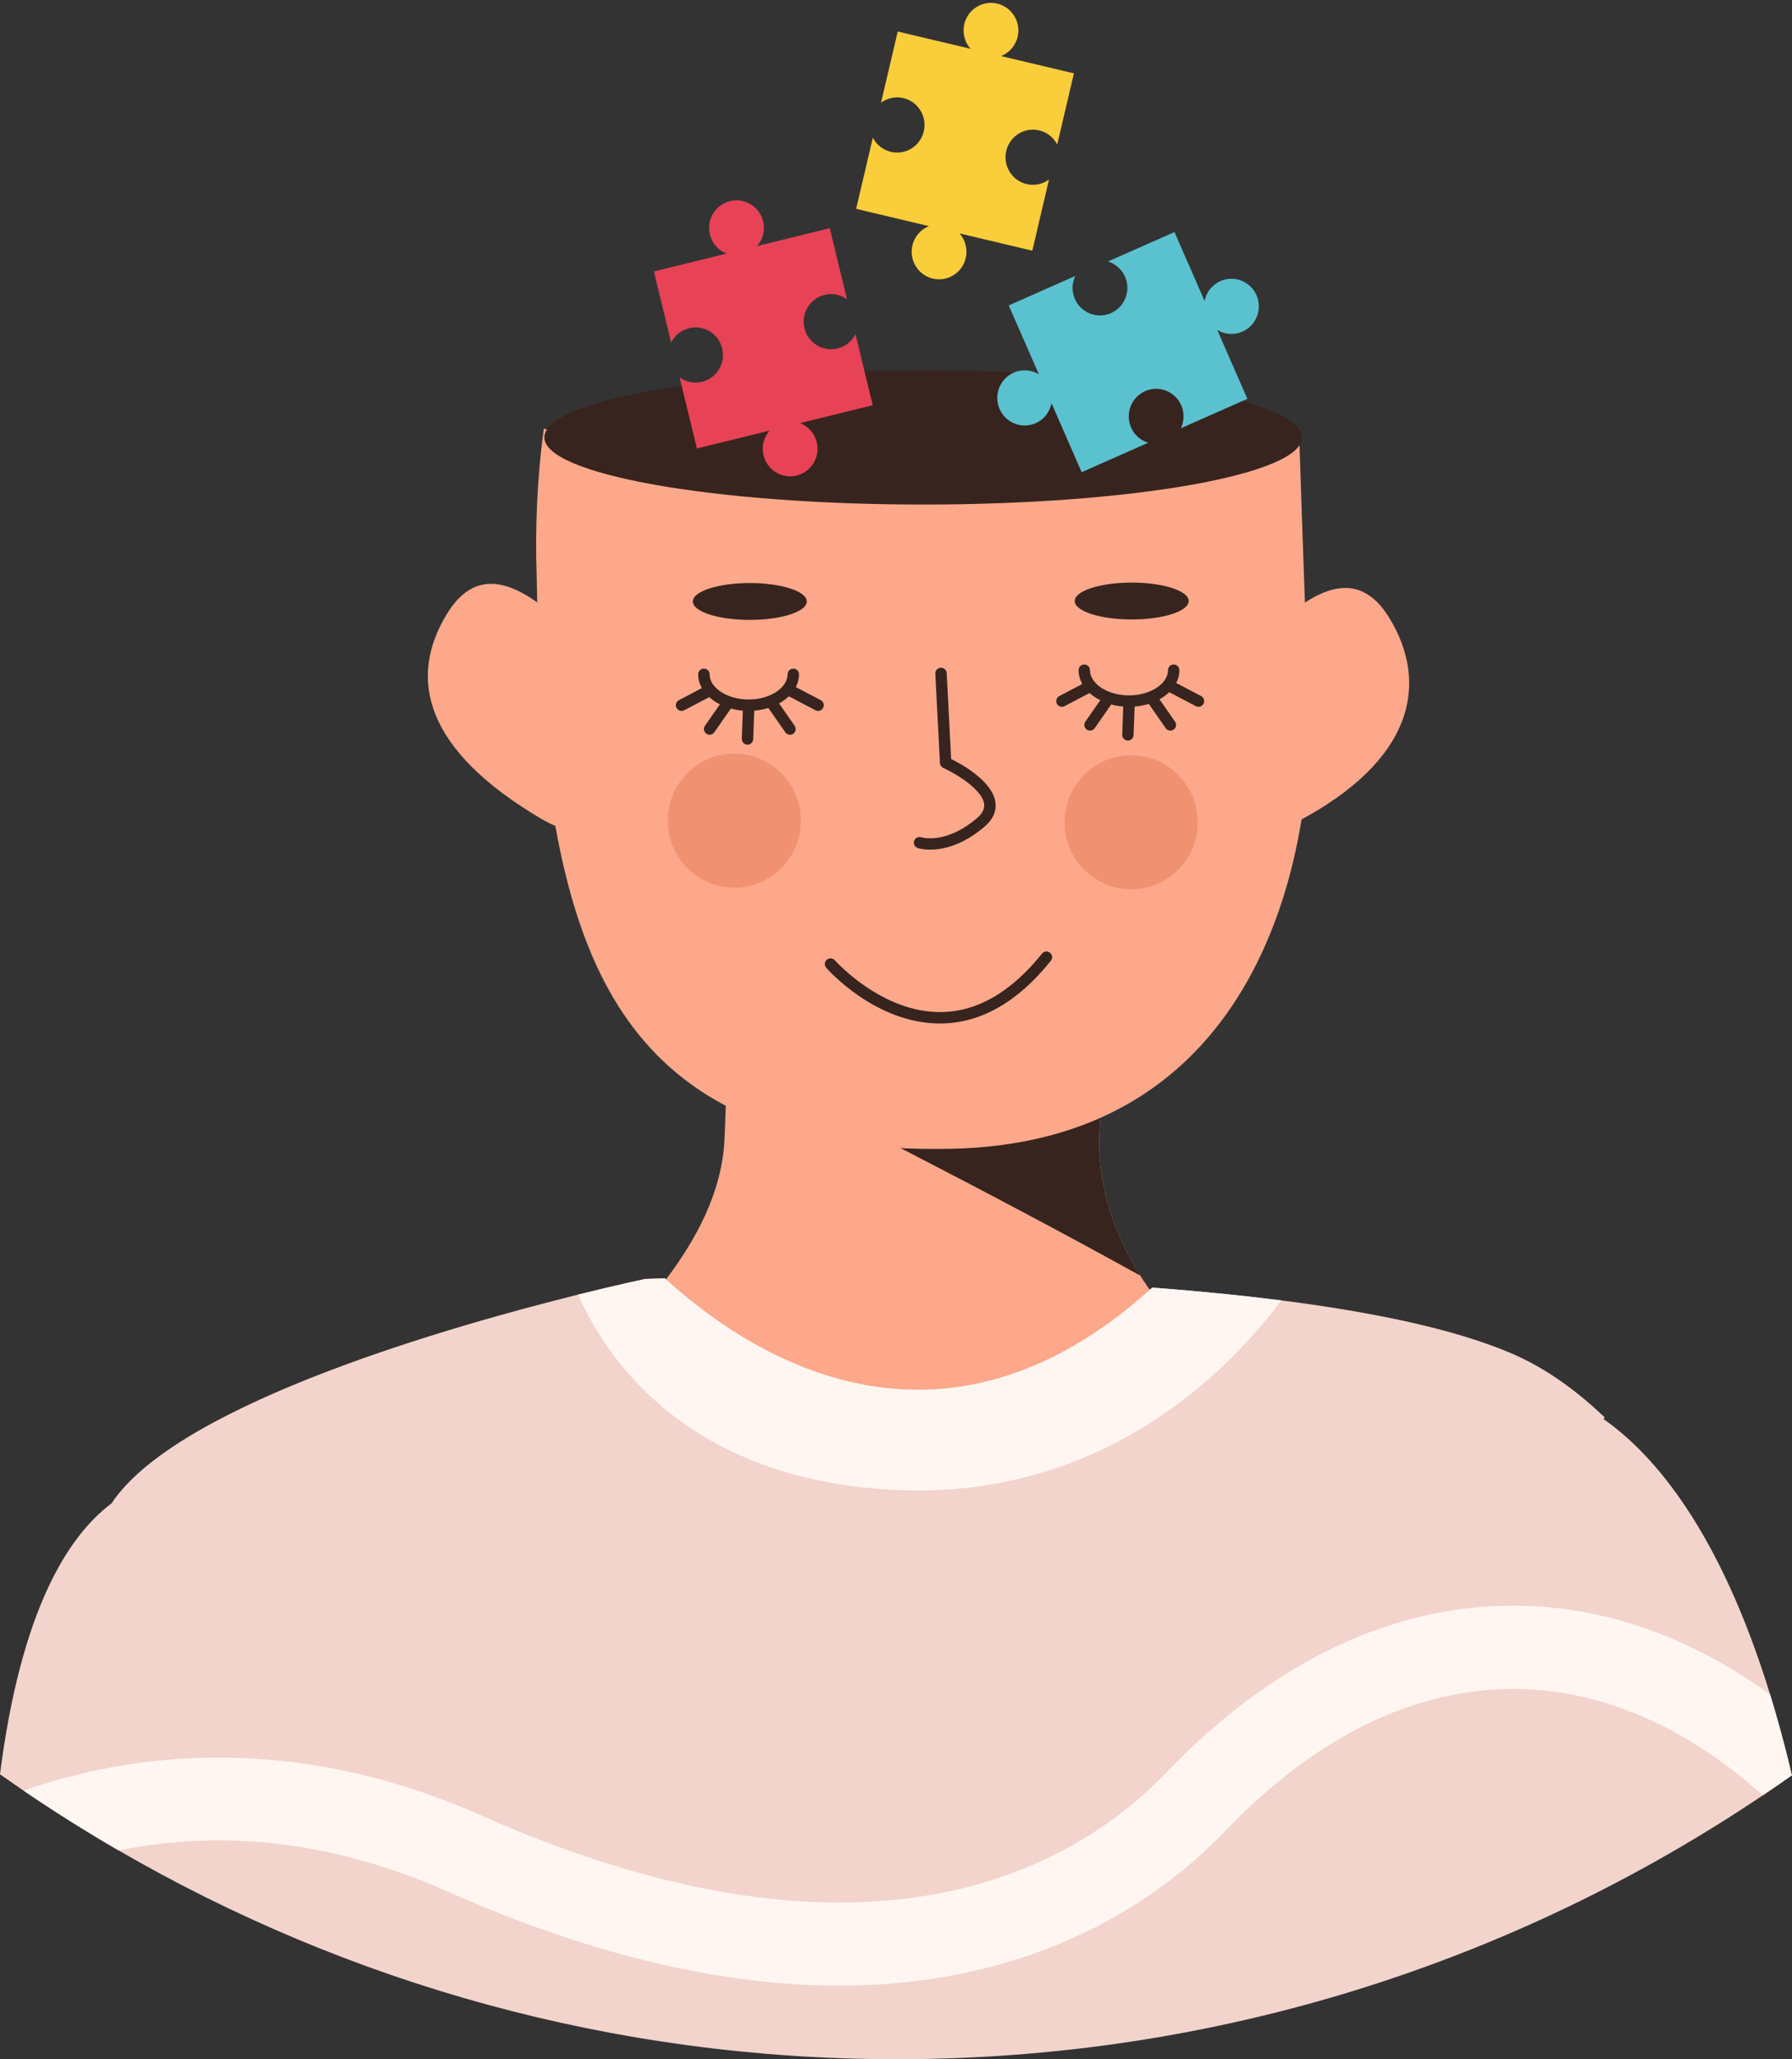 <?xml version="1.0" encoding="UTF-8"?><svg xmlns="http://www.w3.org/2000/svg" xmlns:xlink="http://www.w3.org/1999/xlink" height="500.7" preserveAspectRatio="xMidYMid meet" version="1.0" viewBox="0.0 -0.7 435.8 500.7" width="435.8" zoomAndPan="magnify"><rect x="0.0" y="-0.7" width="435.8" height="500.7" fill="#333333" stroke="none"/><defs><clipPath id="a"><path d="M 0 310 L 435.77 310 L 435.77 500 L 0 500 Z M 0 310"/></clipPath><clipPath id="b"><path d="M 5 389 L 435.77 389 L 435.77 483 L 5 483 Z M 5 389"/></clipPath></defs><g><g id="change1_1"><path d="M 148.609 328.586 C 149.652 321.938 175.059 302.812 176.203 276.109 C 176.223 275.707 176.242 275.301 176.254 274.898 C 176.5 268.902 176.723 262.895 176.895 257.133 C 176.91 256.508 176.93 255.883 176.949 255.266 C 177.113 250.172 177.238 245.281 177.332 240.746 C 177.457 235.395 177.543 230.531 177.609 226.406 L 177.609 226.246 C 177.742 218 177.789 212.801 177.789 212.801 C 177.789 212.801 198.215 217.566 220.262 224.121 C 220.492 224.188 220.723 224.258 220.949 224.332 C 240.859 230.273 261.922 237.613 270.316 244.137 C 273.742 246.801 275.062 249.316 273.352 251.559 C 270.305 255.562 267.812 264.156 267.355 274.477 C 266.727 288.719 271.871 300.816 277.305 309.465 C 277.887 310.387 278.469 311.27 279.051 312.105 C 284.141 319.523 288.973 323.781 288.973 323.781 C 291.84 349.227 143.559 360.703 148.609 328.586" fill="#fda88b"/></g><g id="change2_1"><path d="M 277.305 309.465 C 240.133 288.898 197.699 267.488 176.895 257.133 C 175.547 256.469 174.285 255.844 173.133 255.266 C 173.539 244.176 173.781 234.027 173.934 226.406 L 177.609 226.246 L 220.949 224.332 C 248.965 232.684 279.262 243.82 273.352 251.559 C 270.305 255.562 267.812 264.156 267.355 274.477 C 266.727 288.719 271.871 300.816 277.305 309.465" fill="#37241e"/></g><g id="change1_2"><path d="M 318.285 178.285 C 318.285 193.023 313.801 276.695 231.684 278.617 C 151.445 280.496 138.105 231.531 132.008 178.98 C 130.492 165.938 130.906 152.492 130.496 138.836 C 130.152 127.555 130.594 115.609 132.262 103.531 C 160.375 111.066 191.617 115.254 224.52 115.254 C 257.082 115.254 288.008 111.152 315.898 103.762 C 316.91 135.098 318.285 169.164 318.285 178.285" fill="#fda88b"/></g><g id="change1_3"><path d="M 139.133 152.648 C 131.547 146.41 118.281 132.852 108.68 148.59 C 99.074 164.328 103.363 181.652 131.434 198.281 C 159.504 214.914 139.133 152.648 139.133 152.648" fill="#fda88b"/></g><g id="change1_4"><path d="M 307.445 153.652 C 315.031 147.414 328.297 133.855 337.898 149.594 C 347.5 165.332 344.055 184.188 315.145 199.285 C 303.383 205.43 307.445 153.652 307.445 153.652" fill="#fda88b"/></g><g id="change2_2"><path d="M 316.664 105.645 C 316.664 114.668 275.41 121.98 224.52 121.98 C 173.633 121.98 132.379 114.668 132.379 105.645 C 132.379 96.621 173.633 89.309 224.52 89.309 C 275.41 89.309 316.664 96.621 316.664 105.645" fill="#37241e"/></g><g id="change2_3"><path d="M 226.207 205.895 C 224.398 205.895 223.301 205.547 223.188 205.508 C 222.461 205.266 222.066 204.48 222.309 203.758 C 222.551 203.031 223.336 202.637 224.062 202.879 C 224.289 202.949 229.992 204.645 237.535 198.285 C 238.91 197.125 239.496 195.969 239.324 194.746 C 239.086 193.004 237.289 190.898 234.27 188.812 C 231.812 187.113 229.422 186.027 229.398 186.016 C 228.926 185.801 228.613 185.344 228.586 184.824 L 227.461 163.117 C 227.422 162.352 228.012 161.699 228.773 161.66 C 229.543 161.621 230.191 162.207 230.23 162.973 L 231.312 183.855 C 233.891 185.129 241.355 189.223 242.07 194.363 C 242.379 196.574 241.453 198.605 239.32 200.402 C 233.883 204.988 229.125 205.895 226.207 205.895" fill="#37241e"/></g><g id="change2_4"><path d="M 228.57 248.164 C 212.984 248.164 201.426 235.18 200.938 234.621 C 200.434 234.047 200.488 233.168 201.066 232.664 C 201.641 232.16 202.516 232.219 203.02 232.793 C 203.168 232.961 214.582 245.711 229.137 245.387 C 237.836 245.191 246 240.41 253.406 231.176 C 253.887 230.574 254.758 230.48 255.355 230.961 C 255.949 231.438 256.047 232.312 255.566 232.906 C 247.617 242.82 238.742 247.949 229.18 248.16 C 228.977 248.164 228.773 248.164 228.57 248.164" fill="#37241e"/></g><g id="change3_1"><path d="M 194.762 198.836 C 194.762 207.828 187.516 215.121 178.578 215.121 C 169.641 215.121 162.395 207.828 162.395 198.836 C 162.395 189.84 169.641 182.547 178.578 182.547 C 187.516 182.547 194.762 189.84 194.762 198.836" fill="#f09171"/></g><g id="change3_2"><path d="M 291.273 199.238 C 291.273 208.23 284.027 215.523 275.09 215.523 C 266.152 215.523 258.906 208.23 258.906 199.238 C 258.906 190.242 266.152 182.949 275.09 182.949 C 284.027 182.949 291.273 190.242 291.273 199.238" fill="#f09171"/></g><g id="change2_5"><path d="M 289.082 145.438 C 289.082 147.914 282.879 149.922 275.227 149.922 C 267.57 149.922 261.367 147.914 261.367 145.438 C 261.367 142.965 267.57 140.957 275.227 140.957 C 282.879 140.957 289.082 142.965 289.082 145.438" fill="#37241e"/></g><g id="change2_6"><path d="M 196.211 145.547 C 196.211 148.023 190.008 150.031 182.352 150.031 C 174.699 150.031 168.496 148.023 168.496 145.547 C 168.496 143.07 174.699 141.066 182.352 141.066 C 190.008 141.066 196.211 143.07 196.211 145.547" fill="#37241e"/></g><g id="change2_7"><path d="M 182.051 172.16 C 175.293 172.16 169.793 168.164 169.793 163.258 C 169.793 162.492 170.414 161.871 171.18 161.871 C 171.945 161.871 172.566 162.492 172.566 163.258 C 172.566 166.578 176.91 169.387 182.051 169.387 C 187.191 169.387 191.535 166.578 191.535 163.258 C 191.535 162.492 192.156 161.871 192.922 161.871 C 193.688 161.871 194.309 162.492 194.309 163.258 C 194.309 168.164 188.809 172.16 182.051 172.16" fill="#37241e"/></g><g id="change2_8"><path d="M 165.746 172.16 C 165.246 172.16 164.766 171.891 164.516 171.418 C 164.16 170.738 164.422 169.902 165.102 169.547 L 172.074 165.883 C 172.754 165.527 173.59 165.789 173.945 166.469 C 174.301 167.145 174.039 167.98 173.363 168.34 L 166.391 172 C 166.184 172.109 165.965 172.16 165.746 172.16" fill="#37241e"/></g><g id="change2_9"><path d="M 172.578 177.953 C 172.305 177.953 172.027 177.875 171.785 177.703 C 171.156 177.27 171.004 176.406 171.441 175.777 L 175.617 169.777 C 176.055 169.148 176.918 168.992 177.547 169.43 C 178.176 169.867 178.328 170.73 177.895 171.359 L 173.715 177.359 C 173.445 177.746 173.016 177.953 172.578 177.953" fill="#37241e"/></g><g id="change2_10"><path d="M 198.949 172.16 C 198.734 172.16 198.512 172.109 198.309 172 L 191.332 168.34 C 190.656 167.98 190.395 167.145 190.75 166.469 C 191.105 165.789 191.945 165.527 192.621 165.883 L 199.598 169.547 C 200.273 169.902 200.535 170.738 200.18 171.418 C 199.93 171.891 199.449 172.16 198.949 172.16" fill="#37241e"/></g><g id="change2_11"><path d="M 192.117 177.953 C 191.68 177.953 191.25 177.746 190.98 177.359 L 186.805 171.359 C 186.363 170.73 186.52 169.867 187.148 169.43 C 187.777 168.992 188.641 169.148 189.078 169.777 L 193.254 175.777 C 193.691 176.406 193.535 177.27 192.91 177.703 C 192.668 177.875 192.391 177.953 192.117 177.953" fill="#37241e"/></g><g id="change2_12"><path d="M 181.789 180.367 C 181.77 180.367 181.754 180.367 181.738 180.367 C 180.973 180.34 180.375 179.695 180.402 178.93 L 180.656 171.961 C 180.684 171.195 181.328 170.609 182.094 170.625 C 182.855 170.652 183.453 171.297 183.426 172.062 L 183.172 179.031 C 183.145 179.777 182.531 180.367 181.789 180.367" fill="#37241e"/></g><g id="change2_13"><path d="M 274.559 171.16 C 267.801 171.16 262.301 167.164 262.301 162.258 C 262.301 161.492 262.922 160.871 263.688 160.871 C 264.453 160.871 265.074 161.492 265.074 162.258 C 265.074 165.582 269.418 168.387 274.559 168.387 C 279.699 168.387 284.047 165.582 284.047 162.258 C 284.047 161.492 284.664 160.871 285.43 160.871 C 286.195 160.871 286.816 161.492 286.816 162.258 C 286.816 167.164 281.316 171.16 274.559 171.16" fill="#37241e"/></g><g id="change2_14"><path d="M 258.254 171.16 C 257.754 171.16 257.273 170.891 257.023 170.418 C 256.668 169.742 256.93 168.902 257.609 168.547 L 264.582 164.887 C 265.258 164.531 266.098 164.789 266.453 165.469 C 266.809 166.145 266.547 166.984 265.871 167.34 L 258.895 171 C 258.691 171.109 258.473 171.16 258.254 171.16" fill="#37241e"/></g><g id="change2_15"><path d="M 265.086 176.953 C 264.812 176.953 264.535 176.875 264.297 176.707 C 263.668 176.27 263.512 175.406 263.949 174.777 L 268.125 168.777 C 268.562 168.148 269.426 167.992 270.055 168.434 C 270.684 168.867 270.84 169.734 270.402 170.359 L 266.223 176.359 C 265.953 176.746 265.523 176.953 265.086 176.953" fill="#37241e"/></g><g id="change2_16"><path d="M 291.457 171.16 C 291.242 171.16 291.02 171.109 290.816 171 L 283.84 167.34 C 283.164 166.984 282.902 166.145 283.258 165.469 C 283.613 164.789 284.453 164.531 285.129 164.887 L 292.105 168.547 C 292.781 168.902 293.043 169.742 292.688 170.418 C 292.438 170.891 291.957 171.16 291.457 171.16" fill="#37241e"/></g><g id="change2_17"><path d="M 284.629 176.953 C 284.188 176.953 283.758 176.746 283.488 176.359 L 279.312 170.359 C 278.875 169.734 279.027 168.867 279.656 168.434 C 280.285 167.992 281.148 168.148 281.586 168.777 L 285.762 174.777 C 286.199 175.406 286.047 176.27 285.418 176.707 C 285.176 176.875 284.898 176.953 284.629 176.953" fill="#37241e"/></g><g id="change2_18"><path d="M 274.297 179.367 C 274.277 179.367 274.262 179.367 274.246 179.367 C 273.48 179.34 272.883 178.695 272.91 177.934 L 273.164 170.961 C 273.191 170.195 273.828 169.617 274.602 169.625 C 275.363 169.652 275.965 170.297 275.934 171.062 L 275.68 178.031 C 275.652 178.781 275.039 179.367 274.297 179.367" fill="#37241e"/></g><g clip-path="url(#a)" id="change4_1"><path d="M 435.773 430.961 C 433.438 432.613 431.078 434.238 428.703 435.836 C 368.434 476.367 295.988 500 218.062 500 C 149.172 500 84.562 481.531 28.867 449.242 C 20.969 444.668 13.258 439.812 5.734 434.691 C 3.809 433.387 1.898 432.059 0 430.715 C 5.051 391.105 16.352 372.895 27.172 364.812 C 27.438 364.387 27.711 363.992 27.969 363.641 C 45.223 340.145 109.922 321.711 140.586 314.09 C 150.527 311.617 156.891 310.285 156.891 310.285 C 156.891 310.285 158.531 310.23 161.539 310.137 L 161.699 310.137 C 161.793 310.223 161.887 310.305 161.98 310.391 C 162.656 311.008 163.363 311.637 164.094 312.27 C 164.199 312.359 164.305 312.453 164.41 312.543 C 165.047 313.098 165.703 313.652 166.379 314.211 C 166.605 314.398 166.828 314.586 167.059 314.773 C 167.816 315.395 168.602 316.02 169.402 316.641 C 169.609 316.809 169.82 316.969 170.035 317.129 C 170.367 317.387 170.703 317.645 171.043 317.898 C 171.172 317.992 171.297 318.082 171.422 318.18 C 171.672 318.367 171.926 318.559 172.184 318.742 C 172.48 318.965 172.781 319.184 173.082 319.398 C 173.316 319.562 173.551 319.734 173.789 319.902 C 174.457 320.375 175.137 320.852 175.836 321.316 C 175.973 321.414 176.113 321.504 176.25 321.598 C 176.531 321.789 176.812 321.977 177.098 322.16 C 177.523 322.441 177.953 322.723 178.391 322.996 C 178.535 323.094 178.68 323.184 178.824 323.273 C 179.117 323.461 179.41 323.648 179.707 323.824 C 180.004 324.012 180.301 324.191 180.598 324.371 C 180.898 324.555 181.199 324.734 181.504 324.914 C 182.109 325.273 182.727 325.625 183.348 325.98 C 184.828 326.816 186.348 327.629 187.91 328.406 C 188.281 328.594 188.652 328.773 189.023 328.953 C 189.41 329.141 189.797 329.32 190.184 329.504 C 190.504 329.652 190.824 329.801 191.152 329.945 C 191.488 330.102 191.828 330.25 192.172 330.402 C 192.703 330.641 193.238 330.863 193.777 331.086 C 193.93 331.152 194.09 331.219 194.246 331.281 C 194.617 331.43 194.984 331.582 195.352 331.723 C 195.91 331.945 196.473 332.16 197.039 332.371 C 197.414 332.508 197.785 332.645 198.168 332.777 C 198.586 332.93 199.012 333.074 199.438 333.219 C 200.543 333.59 201.66 333.938 202.789 334.262 C 203.062 334.348 203.336 334.422 203.613 334.496 C 203.648 334.508 203.684 334.516 203.719 334.523 C 203.836 334.555 203.949 334.586 204.062 334.617 C 204.121 334.641 204.184 334.656 204.242 334.664 C 204.516 334.746 204.793 334.812 205.07 334.883 C 205.836 335.082 206.605 335.27 207.387 335.441 C 207.773 335.531 208.16 335.617 208.555 335.695 C 208.844 335.754 209.125 335.816 209.41 335.871 C 209.816 335.949 210.223 336.027 210.629 336.098 C 210.734 336.117 210.848 336.141 210.957 336.156 C 211.066 336.18 211.18 336.195 211.289 336.211 C 211.551 336.258 211.812 336.301 212.078 336.34 C 212.117 336.348 212.156 336.355 212.199 336.359 C 212.602 336.426 212.996 336.484 213.395 336.539 C 214.23 336.656 215.07 336.762 215.918 336.848 C 216.684 336.93 217.449 337 218.223 337.051 C 218.238 337.055 218.25 337.055 218.262 337.055 C 218.66 337.082 219.059 337.109 219.461 337.129 C 219.469 337.133 219.473 337.133 219.484 337.129 C 219.516 337.133 219.551 337.137 219.586 337.133 C 219.965 337.156 220.344 337.172 220.723 337.184 C 221.559 337.215 222.402 337.23 223.246 337.23 C 223.633 337.23 224.016 337.227 224.402 337.219 C 224.559 337.219 224.723 337.215 224.883 337.211 C 225.145 337.211 225.406 337.199 225.672 337.188 C 225.75 337.188 225.836 337.184 225.914 337.18 C 226.379 337.164 226.848 337.141 227.316 337.113 C 227.605 337.098 227.895 337.078 228.188 337.059 C 228.734 337.02 229.297 336.973 229.852 336.914 C 230.383 336.867 230.918 336.812 231.453 336.746 C 231.684 336.719 231.914 336.691 232.148 336.656 C 232.75 336.582 233.352 336.496 233.965 336.402 C 234.242 336.355 234.523 336.309 234.809 336.262 C 235.41 336.164 236.023 336.051 236.637 335.93 C 236.922 335.875 237.211 335.82 237.496 335.754 C 237.734 335.707 237.965 335.66 238.203 335.605 C 238.488 335.539 238.773 335.477 239.059 335.41 C 239.891 335.223 240.723 335.012 241.562 334.785 C 241.852 334.711 242.137 334.633 242.422 334.547 C 242.742 334.457 243.059 334.363 243.375 334.27 C 243.621 334.199 243.871 334.125 244.121 334.047 C 244.273 334 244.426 333.953 244.574 333.902 C 245.102 333.738 245.629 333.566 246.16 333.383 C 246.5 333.27 246.84 333.148 247.18 333.027 C 248.633 332.512 250.098 331.941 251.566 331.316 C 251.863 331.195 252.164 331.062 252.469 330.93 C 252.664 330.844 252.859 330.758 253.059 330.668 C 253.277 330.566 253.496 330.469 253.719 330.367 C 254.387 330.062 255.062 329.742 255.742 329.406 C 256.039 329.262 256.34 329.109 256.637 328.961 C 256.75 328.906 256.871 328.848 256.988 328.781 C 257.289 328.629 257.594 328.473 257.898 328.312 C 258.113 328.199 258.332 328.086 258.551 327.969 C 258.766 327.848 258.984 327.73 259.203 327.609 C 260.145 327.094 261.09 326.559 262.043 325.992 C 262.277 325.852 262.516 325.711 262.754 325.562 C 262.992 325.422 263.23 325.273 263.469 325.129 C 263.516 325.105 263.562 325.07 263.609 325.039 C 263.758 324.949 263.906 324.859 264.059 324.762 C 264.102 324.734 264.145 324.711 264.184 324.68 C 264.422 324.531 264.664 324.379 264.898 324.227 C 265.176 324.055 265.441 323.875 265.715 323.699 C 265.941 323.551 266.172 323.402 266.398 323.246 C 266.629 323.098 266.855 322.941 267.086 322.781 C 268.816 321.613 270.551 320.359 272.293 319.023 C 272.559 318.816 272.828 318.609 273.094 318.398 C 273.445 318.121 273.801 317.848 274.152 317.562 C 274.418 317.352 274.684 317.137 274.949 316.918 C 275.445 316.52 275.945 316.105 276.438 315.688 C 276.754 315.426 277.07 315.16 277.383 314.887 C 277.535 314.758 277.688 314.625 277.84 314.492 C 278.121 314.25 278.402 314.004 278.684 313.754 C 278.992 313.48 279.305 313.203 279.617 312.926 C 279.816 312.746 280.02 312.566 280.219 312.387 C 280.816 312.438 281.426 312.48 282.027 312.523 C 292.098 313.301 302.059 314.281 311.621 315.496 C 333.699 318.309 353.582 322.402 367.465 328.328 C 375.543 331.77 383.137 337.129 390.273 343.973 C 390.164 344.086 390.051 344.215 389.938 344.332 C 401.953 352.719 418.109 371.102 430.48 411.324 C 431.961 416.164 433.402 421.332 434.77 426.832 C 434.863 427.219 434.957 427.578 435.039 427.961 C 435.285 428.949 435.531 429.949 435.773 430.961" fill="#f2d4cc"/></g><g id="change5_1"><path d="M 311.621 315.496 C 298.938 332.441 268.398 363.93 217.902 361.586 C 166.961 359.219 147.352 329.426 140.586 314.09 C 150.527 311.617 156.891 310.285 156.891 310.285 C 156.891 310.285 158.531 310.23 161.539 310.137 L 161.699 310.137 C 181.902 328.613 228.504 359.391 280.215 312.387 C 280.82 312.438 281.422 312.48 282.027 312.523 C 292.098 313.301 302.059 314.281 311.621 315.496" fill="#fff6f2"/></g><g clip-path="url(#b)" id="change5_2"><path d="M 435.773 430.961 C 433.438 432.613 431.078 434.238 428.703 435.836 C 411.609 420.48 392.656 411.57 373.461 410.164 C 347.402 408.25 321.387 420.055 298.203 444.266 C 279.188 464.141 253.883 476.738 225.02 480.699 C 218.219 481.629 211.242 482.094 204.082 482.094 C 175.102 482.094 143.23 474.469 109.023 459.289 C 81.887 447.27 55.008 443.906 28.867 449.242 C 20.969 444.668 13.258 439.812 5.734 434.691 C 31.789 425.625 70.973 420.312 117.133 440.77 C 212.734 483.152 262.543 452.352 283.723 430.223 C 311.176 401.535 342.73 387.629 374.91 389.973 C 394.215 391.379 413.094 398.73 430.48 411.324 C 431.961 416.164 433.402 421.332 434.77 426.832 C 434.863 427.219 434.957 427.578 435.039 427.961 C 435.285 428.949 435.531 429.949 435.773 430.961" fill="#fff6f2"/></g><g id="change6_1"><path d="M 261.402 71.996 C 260.59 70.133 260.688 68.105 261.496 66.402 L 245.32 73.566 L 252.648 90.32 C 250.852 89.227 248.578 88.996 246.512 89.914 C 243.145 91.406 241.613 95.363 243.098 98.754 C 244.578 102.145 248.512 103.684 251.879 102.191 C 253.945 101.277 255.312 99.434 255.727 97.363 L 263.051 114.117 L 279.227 106.957 C 277.434 106.406 275.879 105.109 275.066 103.246 C 273.586 99.859 275.113 95.898 278.484 94.41 C 281.852 92.918 285.785 94.457 287.266 97.848 C 288.078 99.707 287.98 101.738 287.176 103.438 L 303.348 96.277 L 296.023 79.523 C 297.816 80.613 300.094 80.844 302.156 79.93 C 305.527 78.438 307.055 74.48 305.574 71.09 C 304.094 67.699 300.16 66.16 296.789 67.652 C 294.727 68.566 293.355 70.406 292.941 72.477 L 285.617 55.723 L 269.445 62.883 C 271.238 63.434 272.789 64.734 273.605 66.594 C 275.086 69.984 273.555 73.941 270.188 75.434 C 266.82 76.926 262.887 75.387 261.402 71.996" fill="#5ac2cf"/></g><g id="change7_1"><path d="M 200.527 71 C 202.488 70.52 204.461 70.969 205.984 72.062 L 201.789 54.789 L 184.121 59.137 C 185.5 57.547 186.121 55.332 185.586 53.129 C 184.711 49.527 181.105 47.324 177.527 48.203 C 173.953 49.086 171.762 52.715 172.637 56.312 C 173.172 58.516 174.738 60.195 176.691 60.965 L 159.023 65.309 L 163.219 82.586 C 164.066 80.902 165.609 79.59 167.57 79.105 C 171.148 78.227 174.754 80.434 175.629 84.031 C 176.5 87.629 174.312 91.258 170.734 92.137 C 168.773 92.621 166.805 92.172 165.281 91.074 L 169.477 108.348 L 187.145 104.004 C 185.762 105.59 185.145 107.805 185.68 110.012 C 186.555 113.609 190.16 115.812 193.734 114.934 C 197.312 114.055 199.5 110.426 198.629 106.824 C 198.09 104.621 196.527 102.941 194.574 102.176 L 212.242 97.828 L 208.047 80.555 C 207.195 82.234 205.656 83.547 203.691 84.031 C 200.117 84.91 196.512 82.707 195.637 79.109 C 194.762 75.508 196.953 71.879 200.527 71" fill="#e84256"/></g><g id="change8_1"><path d="M 252.727 31.004 C 254.691 31.473 256.242 32.773 257.105 34.445 L 261.164 17.141 L 243.465 12.934 C 245.41 12.148 246.965 10.461 247.48 8.25 C 248.328 4.645 246.109 1.031 242.527 0.18 C 238.945 -0.672 235.355 1.562 234.512 5.168 C 233.992 7.379 234.629 9.586 236.02 11.164 L 218.32 6.961 L 214.262 24.266 C 215.777 23.16 217.742 22.691 219.707 23.16 C 223.289 24.012 225.508 27.621 224.66 31.227 C 223.816 34.832 220.227 37.066 216.645 36.215 C 214.68 35.746 213.129 34.445 212.266 32.773 L 208.203 50.078 L 225.906 54.285 C 223.961 55.07 222.406 56.758 221.891 58.969 C 221.043 62.574 223.262 66.188 226.844 67.035 C 230.426 67.887 234.016 65.656 234.863 62.051 C 235.379 59.84 234.742 57.633 233.352 56.055 L 251.051 60.258 L 255.109 42.953 C 253.598 44.059 251.629 44.527 249.664 44.059 C 246.082 43.207 243.863 39.598 244.711 35.992 C 245.555 32.387 249.145 30.152 252.727 31.004" fill="#facd3a"/></g></g></svg>